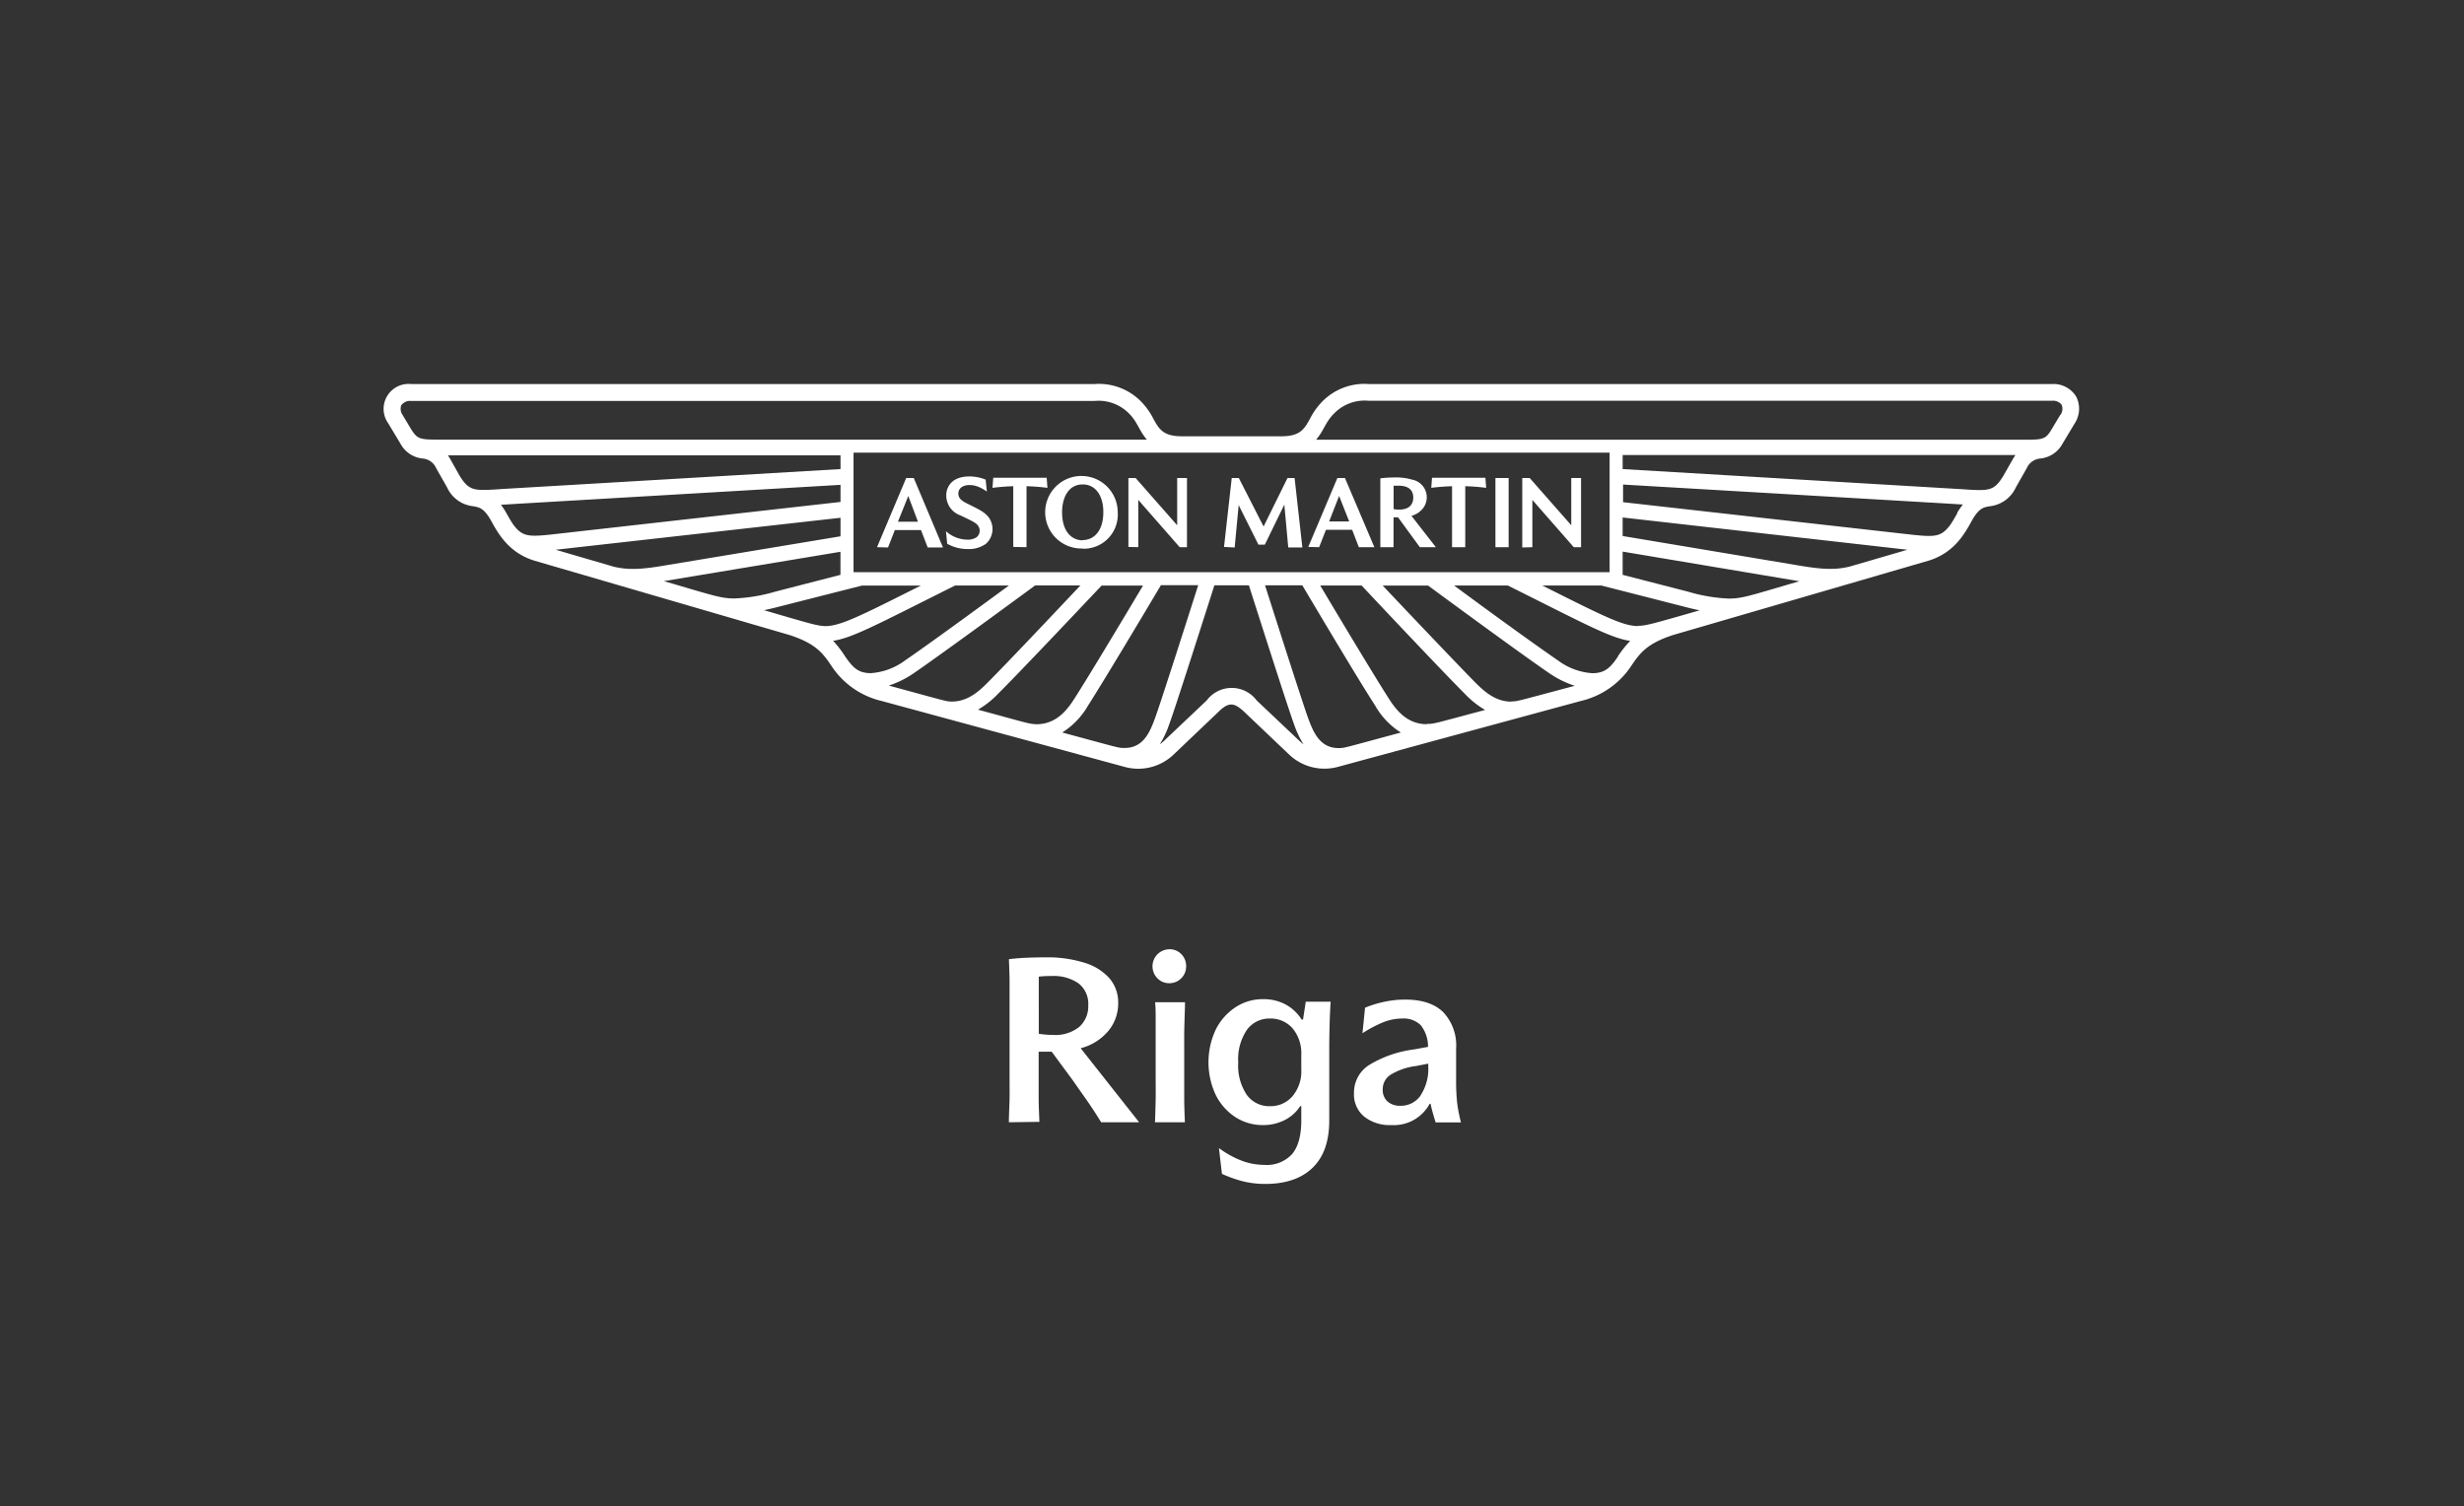<svg xmlns="http://www.w3.org/2000/svg" viewBox="0 0 412.35 252.08"><rect x="0" y="0" width="412.35" height="252.08" fill="#333333" stroke="none"/><defs><style>.cls-1{fill:#fff;}</style></defs><g id="Logo"><path class="cls-1" d="M150.27,87.31h3.35L152,83Zm-3.5,4.26L151.65,80h1.27l4.89,11.62h-2.56l-1.12-2.91h-4.38l-1.14,2.91ZM158.51,91l-.2-2.1a5.43,5.43,0,0,0,3.53,1.41,2.64,2.64,0,0,0,1.6-.41,1.42,1.42,0,0,0,.18-2c-.42-.51-1.16-.81-2.92-1.66A3.52,3.52,0,0,1,158.36,83a3,3,0,0,1,1-2.38c1.5-1.3,4-.8,4.22-.76a6.55,6.55,0,0,1,1.37.41l.2,2a6.49,6.49,0,0,0-1.49-.83c-1.59-.6-3.28-.19-3.28,1.17,0,.67.43,1.13,1.32,1.58,2,1,3,1.43,3.73,2.35A3.32,3.32,0,0,1,165,91a4.92,4.92,0,0,1-3.11.88A6.94,6.94,0,0,1,158.51,91Zm11.06.53V81.37a34.87,34.87,0,0,0-3.48.27l.13-1.69h8.94l.13,1.69a33.46,33.46,0,0,0-3.5-.27v10.2Zm11.62-1.15c1.81,0,3.45-1.45,3.45-4.66,0-.26.07-2.84-1.62-4.08a3,3,0,0,0-1.83-.57c-2.41,0-3.45,2.24-3.45,4.65C177.74,89,179.38,90.42,181.19,90.42Zm0,1.41a6.07,6.07,0,1,1,5.86-6.07A5.71,5.71,0,0,1,181.19,91.83Zm7.65-.26V80h1.21l6.95,7.9V80h1.64V91.57h-1.22l-6.93-7.91v7.91Zm16,0L206.13,80h1.19l4.14,8.11,4-8.11h1.19l1.3,11.62h-2.36l-.66-7.17-3.26,6.7h-1.07l-3.31-6.62-.67,7.09Zm17.59-4.26h3.36L224.1,83Zm-3.49,4.26L223.81,80h1.27L230,91.57H227.4l-1.12-2.91H221.9l-1.14,2.91Zm14.28-6.33a5,5,0,0,0,.93.08c1.9,0,2.36-1.09,2.36-2,0-1.43-1-2-2.46-2-.26,0-.53,0-.83,0ZM231,91.57V80.05a20.09,20.09,0,0,1,2.61-.15,9.1,9.1,0,0,1,2.71.37,3,3,0,0,1,1.77,4.85,3.65,3.65,0,0,1-1.88,1.21l4.08,5.24h-2.68l-3.65-5h-.75v5Zm12,0V81.37a34.66,34.66,0,0,0-3.48.27l.13-1.69h8.93l.13,1.69a33.1,33.1,0,0,0-3.5-.27v10.2ZM250.26,80h2.21V91.57h-2.21Zm4.49,11.62V80H256l6.95,7.9V80h1.64V91.57h-1.22l-6.93-7.91v7.91Z"/><path class="cls-1" d="M347.44,66.36a4.44,4.44,0,0,0-4.05-2.09H229.08a9.89,9.89,0,0,0-7.87,3,11.75,11.75,0,0,0-2,2.84c-.94,1.69-1.62,2.9-4.75,2.9H197.78c-3.13,0-3.81-1.21-4.75-2.9a11.75,11.75,0,0,0-2-2.84,9.89,9.89,0,0,0-7.87-3H68.82A4.18,4.18,0,0,0,65,70.89l2.06,3.43a4.73,4.73,0,0,0,3.64,2.41A2.72,2.72,0,0,1,73,78.36l1.81,3.19a5.43,5.43,0,0,0,4.33,3.16c1,.18,1.85.26,3.06,2.46s3,5.38,7.28,6.67l42.64,12.43c4.44,1.44,5.61,3.08,7,5.13a13.79,13.79,0,0,0,8.43,5.91l40.55,11a8.56,8.56,0,0,0,8.35-2.08l7.35-7c1-1,1.65-1.33,2.26-1.33s1.26.37,2.27,1.33l7.36,7a8.58,8.58,0,0,0,8.34,2.07l40.55-11a13.86,13.86,0,0,0,8.44-5.91c1.37-2,2.51-3.68,7-5.13L322.7,93.84c4.31-1.29,6.09-4.53,7.27-6.67s2-2.27,2.94-2.44a5.46,5.46,0,0,0,4.45-3.18l1.81-3.19a2.72,2.72,0,0,1,2.31-1.63,4.73,4.73,0,0,0,3.64-2.41l2.06-3.43A4.47,4.47,0,0,0,347.44,66.36Zm-78.07,9.39v20H142.84v-20ZM224,125.19c-3.12,0-4.2-2.68-5-4.78-.9-2.39-5.91-18.13-7.3-22.46h6.24c3.39,5.71,9.52,16,12.2,20.14a12.8,12.8,0,0,0,4.29,4.5C224.81,125.18,225.05,125.19,224,125.19Zm14.76-4c-3.5,0-5.33-2.7-6.45-4.45-2.29-3.59-7.48-12.22-11.37-18.75h6.93c4.36,4.65,13.61,14.45,17.24,18.09a15.48,15.48,0,0,0,3.42,2.73C240.1,121.05,240.06,121.15,238.75,121.15Zm14.16-3.77c-2.72,0-4.62-1.81-6-3.17C243.73,111,236.12,103,231.4,98H239c4.82,3.55,15.94,11.7,20.3,14.68a16.57,16.57,0,0,0,4.24,2.09C253.74,117.37,254,117.38,252.91,117.38Zm17.84-7.54c-1.26,1.86-2.18,2.78-4.29,2.78a10.82,10.82,0,0,1-5.72-2.12c-3.62-2.47-12-8.55-17.4-12.55h9c11.06,5.52,15.7,8,18.88,8.91a10.86,10.86,0,0,0,1.58.35A19.23,19.23,0,0,0,270.75,109.84Zm3.36-5.11c-2.53,0-5.82-1.67-16-6.78H268l13.82,3.53c.94.25,1.81.45,2.62.62C276.67,104.36,275.49,104.73,274.11,104.73Zm27-7.5c-8.17,2.38-9.49,2.9-11.8,2.9A28.06,28.06,0,0,1,282.44,99h0L271.55,96.2V92.31Zm8.44-2.46c-2.61.65-5,.43-8.86-.23h0L271.55,89.7V86.6L319.21,92Zm18-8.94c-.37.67-.74,1.31-1.14,1.91-1.66,2.25-2.69,2.13-7.8,1.55l-47-5.29V81.09l54.25,3.18,2.62.16A10.66,10.66,0,0,0,327.53,85.83ZM336.76,77l-1.52,2.66c-1.57,2.56-2.36,2.52-7,2.2L271.55,78.5V76.15h65.74A7.94,7.94,0,0,0,336.76,77Zm8-7.53-1.49,2.49c-1,1.63-1.45,1.63-5,1.63H220.24c1.26-1.44,1.58-2.95,2.94-4.31a7.13,7.13,0,0,1,5.9-2.21H343.39a1.8,1.8,0,0,1,1.63.68A1.76,1.76,0,0,1,344.8,69.45ZM194.08,124.57a15.29,15.29,0,0,0,1.55-3.25c.93-2.45,6.12-18.75,7.6-23.37H209c1.48,4.62,6.67,20.92,7.6,23.37a15.29,15.29,0,0,0,1.55,3.25c-.18-.13-.35-.28-.53-.43l-7.32-6.93a5.22,5.22,0,0,0-8.35,0l-7.32,6.93C194.43,124.29,194.26,124.44,194.08,124.57Zm-16.29-2a13,13,0,0,0,4.3-4.5c2.67-4.19,8.8-14.43,12.19-20.14h6.24c-1.38,4.33-6.4,20.07-7.3,22.46-.8,2.1-1.87,4.78-5,4.78C187.16,125.19,187.4,125.18,177.79,122.59Zm-14.1-3.82a15.48,15.48,0,0,0,3.42-2.73C170.74,112.4,180,102.6,184.35,98h6.93c-3.89,6.53-9.08,15.16-11.37,18.75-1.11,1.75-2.95,4.45-6.45,4.45C172.15,121.15,172.11,121.05,163.69,118.77Zm-15-4a16.47,16.47,0,0,0,4.23-2.09c4.36-3,15.48-11.13,20.3-14.68h7.58c-4.72,5-12.33,13.06-15.53,16.26-1.35,1.36-3.26,3.17-6,3.17C158.26,117.38,158.47,117.37,148.7,114.72Zm-9.3-7.51a11.27,11.27,0,0,0,1.59-.35c3.17-.92,7.81-3.39,18.87-8.91h9c-5.45,4-13.78,10.08-17.4,12.55a10.82,10.82,0,0,1-5.71,2.12c-2.12,0-3-.92-4.3-2.78A18.49,18.49,0,0,0,139.4,107.21Zm-11.6-5.11c.81-.17,1.68-.37,2.62-.62L144.24,98h9.85c-10.17,5.11-13.46,6.78-16,6.78C136.72,104.73,135.54,104.36,127.8,102.1Zm12.86-9.79V96.2L129.78,99h0a28.06,28.06,0,0,1-6.88,1.15c-2.31,0-3.63-.52-11.8-2.9ZM93,92l47.66-5.35v3.1l-29.15,4.84h0c-3.83.66-6.25.88-8.86.23Zm-9.21-7.52,2.62-.16,54.25-3.18V84l-47,5.29c-5.11.58-6.14.7-7.8-1.55-.4-.6-.77-1.24-1.14-1.91A10.66,10.66,0,0,0,83.79,84.43Zm-8.87-8.28h65.74V78.5L83.93,81.84c-4.6.32-5.39.36-7-2.2L75.45,77A7.94,7.94,0,0,0,74.92,76.15Zm-7.73-8.42a1.8,1.8,0,0,1,1.63-.68H183.13A7.16,7.16,0,0,1,189,69.26c1.35,1.36,1.67,2.87,2.93,4.31H73.87c-3.52,0-3.93,0-5-1.63l-1.49-2.49A1.76,1.76,0,0,1,67.19,67.73Z"/></g><g id="Dealership"><path class="cls-1" d="M168.84,187.81c0-1.43.09-2.72.11-3.87s0-2.49,0-4.06V168.41c0-1.41,0-2.77,0-4.06s-.06-2.58-.11-3.83c1-.13,2.1-.21,3.14-.25s2.07-.06,3.1-.06a20.65,20.65,0,0,1,6.29.87,9.27,9.27,0,0,1,4.24,2.57,6.23,6.23,0,0,1,1.52,4.26,7.18,7.18,0,0,1-1.62,4.58,8.92,8.92,0,0,1-4.66,2.93l9.78,12.39h-6.35q-1.23-2-2.37-3.63l-2.48-3.53L176,176l-1,0c-.35,0-.74,0-1.18,0v3.81c0,1.57,0,2.92,0,4.06s.07,2.44.12,3.87Zm5-24.37V173a14.59,14.59,0,0,0,2.35.19,6.37,6.37,0,0,0,4.45-1.36,4.65,4.65,0,0,0,1.48-3.6,4.34,4.34,0,0,0-1.6-3.64,7.26,7.26,0,0,0-4.56-1.25A16,16,0,0,0,173.84,163.44Z"/><path class="cls-1" d="M193.71,163.73a2.85,2.85,0,0,1,2-4.87,2.68,2.68,0,0,1,2,.83,2.81,2.81,0,0,1,.79,2,2.8,2.8,0,0,1-2.85,2.85A2.7,2.7,0,0,1,193.71,163.73Zm-.31,12.11c0-1.08,0-2,0-2.89s0-1.69,0-2.52,0-1.74-.09-2.71h5c0,1-.05,1.88-.07,2.71s-.05,1.68-.06,2.52,0,1.81,0,2.89v3.89c0,1.56,0,2.94,0,4.14s.06,2.51.11,3.94h-5c.05-1.43.09-2.75.11-3.94s0-2.58,0-4.14Z"/><path class="cls-1" d="M211.77,198.13a15.25,15.25,0,0,1-3.84-.46,20.39,20.39,0,0,1-3.44-1.23l-.5-4.31a15.89,15.89,0,0,0,3.85,2.13,10.78,10.78,0,0,0,3.73.68,5.71,5.71,0,0,0,4.7-1.85q1.5-1.84,1.5-5.58v-2.39h-.19a6.59,6.59,0,0,1-2.56,2.31,7.87,7.87,0,0,1-3.64.85,8.42,8.42,0,0,1-4.64-1.33,9.44,9.44,0,0,1-3.27-3.68,12.9,12.9,0,0,1,0-11,9.58,9.58,0,0,1,3.31-3.72,8.27,8.27,0,0,1,4.62-1.34,7.78,7.78,0,0,1,3.73.88,7.14,7.14,0,0,1,2.7,2.54h.23l.46-3h4.16c-.08,1.33-.14,2.6-.17,3.81s-.06,2.53-.06,4v12.09c0,3.47-.93,6.09-2.77,7.88S215.2,198.13,211.77,198.13Zm-4.55-20.33a8.72,8.72,0,0,0,1.45,5.45,4.62,4.62,0,0,0,3.86,1.87,4.81,4.81,0,0,0,3.76-1.66,6.48,6.48,0,0,0,1.48-4.5v-2.39a6.5,6.5,0,0,0-1.46-4.48,4.86,4.86,0,0,0-3.78-1.64,4.62,4.62,0,0,0-3.84,1.87A8.71,8.71,0,0,0,207.22,177.8Z"/><path class="cls-1" d="M232.86,188.28a6.9,6.9,0,0,1-4.58-1.43,4.8,4.8,0,0,1-1.69-3.89,5.47,5.47,0,0,1,2.56-4.75,19.15,19.15,0,0,1,7.56-2.6l2.27-.42a5.77,5.77,0,0,0-1.23-3.64,4.1,4.1,0,0,0-3.12-1.1,8.47,8.47,0,0,0-3.13.62,20.62,20.62,0,0,0-3.49,1.84l.43-4.27a18.25,18.25,0,0,1,3.27-1,16.58,16.58,0,0,1,3.46-.36c2.77,0,4.89.69,6.34,2.09a8.11,8.11,0,0,1,2.17,6.11v5.46a33.16,33.16,0,0,0,.17,3.58,25.46,25.46,0,0,0,.64,3.31h-4.24c-.15-.48-.3-1-.44-1.48s-.27-1-.4-1.63h-.16A6.79,6.79,0,0,1,232.86,188.28Zm4.89-5a8,8,0,0,0,1.27-4.77V178l-2,.39a10.83,10.83,0,0,0-4.33,1.48,2.87,2.87,0,0,0-1.29,2.41,2.6,2.6,0,0,0,.81,2.06,3.1,3.1,0,0,0,2.12.71A4,4,0,0,0,237.75,183.31Z"/></g></svg>